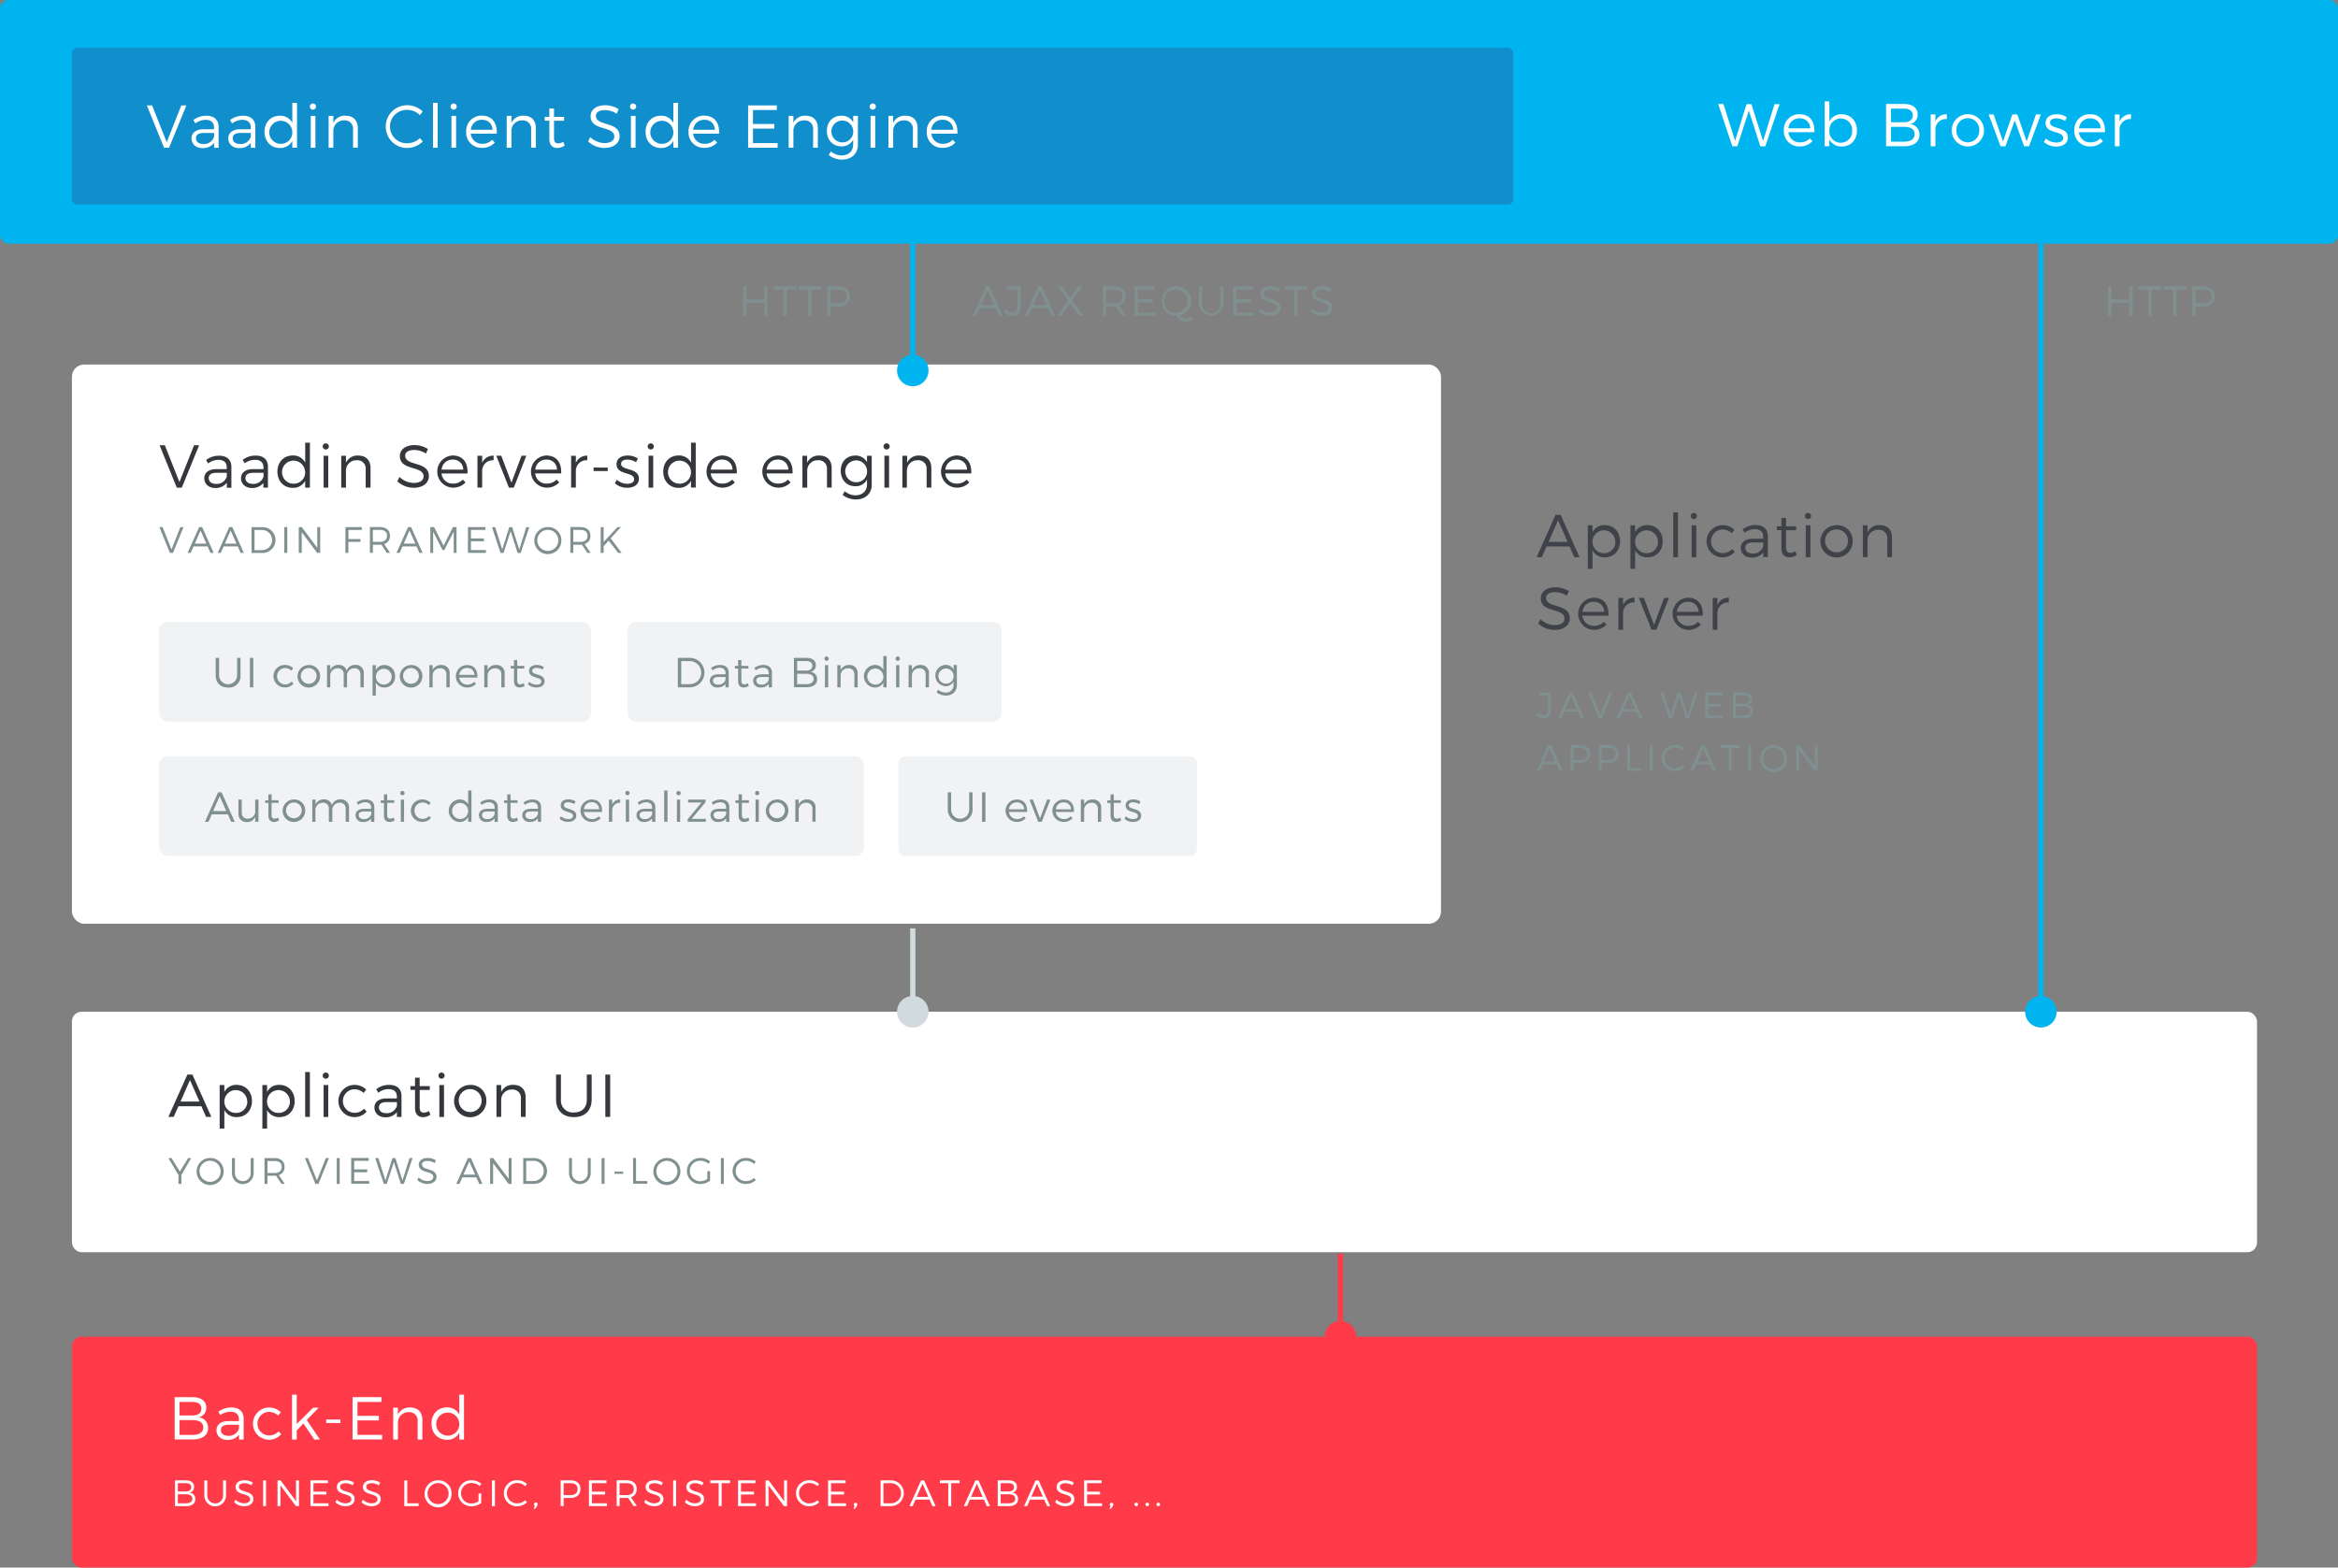 <svg id="Layer_1" data-name="Layer 1" xmlns="http://www.w3.org/2000/svg" viewBox="0 0 888.68 595.97"><rect x="0" y="0" width="888.68" height="595.97" fill="#808080" stroke="none"/><defs><style>.cls-1,.cls-2,.cls-9{fill:none;stroke-miterlimit:10;stroke-width:2px}.cls-1{stroke:#00b4f0}.cls-2{stroke:#ff3a49}.cls-3{fill:#808f8f}.cls-4{fill:#3f4349}.cls-5{fill:#00b4f0}.cls-6{fill:#ff3a49}.cls-7{fill:#fff}.cls-8{fill:#34373b}.cls-9{stroke:#d1dade}.cls-10{fill:#d1dade}.cls-11{fill:#118ecc}.cls-12{fill:#f1f2f3}</style></defs><title>vaadin_architecture</title><path class="cls-1" d="M775.75 92.65v290.84"/><path class="cls-2" d="M509.51 476.61v42.51"/><path class="cls-3" d="M290.49 120.05v-4.93h-6.75v4.93h-1.28v-11.2h1.28v5.06h6.75v-5.06h1.28v11.2h-1.28zm8.56-9.97v10h-1.28v-10h-3.65v-1.23h8.6v1.23h-3.67zm9.41 0v10h-1.28v-10h-3.65v-1.23h8.6v1.23h-3.67zm10.21-1.23c2.77 0 4.37 1.38 4.37 3.76s-1.6 3.91-4.37 3.91h-2.93v3.54h-1.28v-11.2h4.21zm-2.93 6.43h2.88c2 0 3.19-.9 3.19-2.64s-1.17-2.56-3.19-2.56h-2.88v5.2zm493.57 4.77v-4.93h-6.75v4.93h-1.28v-11.2h1.28v5.06h6.75v-5.06h1.28v11.2h-1.28zm8.56-9.97v10h-1.28v-10h-3.65v-1.23h8.6v1.23h-3.67zm9.4 0v10H826v-10h-3.65v-1.23h8.59v1.23h-3.67zm10.21-1.23c2.77 0 4.37 1.38 4.37 3.76s-1.6 3.91-4.37 3.91h-2.93v3.54h-1.28v-11.2h4.21zm-2.93 6.43h2.88c2 0 3.19-.9 3.19-2.64s-1.17-2.56-3.19-2.56h-2.88v5.2zM589.52 270.16c0 1.9-1 3-2.8 3a3.39 3.39 0 0 1-2.72-1.4l.56-.9a2.84 2.84 0 0 0 2.14 1.13 1.6 1.6 0 0 0 1.68-1.86v-5.76h-3.5v-1.08h4.64v6.86zm4.99.46l-1.09 2.48h-1.19l4.4-9.81h1.16l4.38 9.81H601l-1.09-2.48h-5.35zm2.66-6.05l-2.19 5h4.4zm10.51 8.53l-4-9.81h1.21l3.38 8.5 3.39-8.5h1.18l-4 9.81h-1.16zm8.99-2.48l-1.09 2.48h-1.19l4.4-9.81h1.16l4.38 9.81h-1.22l-1.11-2.48h-5.35zm2.66-6.05l-2.19 5h4.4zm21.52 8.53l-2.65-8.26-2.67 8.26h-1.15l-3.28-9.81h1.21l2.69 8.5 2.66-8.49h1.12l2.69 8.5 2.66-8.5h1.16l-3.29 9.8h-1.15zm8.41-8.73v3.22h4.94v1.08h-4.94V272H655v1.06h-6.84v-9.81h6.65v1.08h-5.53zm13.53-1.08c2 0 3.17.91 3.17 2.45a2.13 2.13 0 0 1-1.81 2.21 2.39 2.39 0 0 1 2.24 2.48c0 1.67-1.32 2.66-3.53 2.66h-4.2v-9.81h4.13zm-3 4.23h3c1.32 0 2.09-.57 2.09-1.6s-.77-1.55-2.09-1.55h-3v3.15zm0 4.51h3c1.6 0 2.52-.63 2.52-1.75s-.92-1.69-2.52-1.69h-3V272zm-73.45 18.59l-1.09 2.48h-1.19l4.4-9.81h1.16l4.38 9.81h-1.22l-1.09-2.48h-5.35zm2.66-6.05l-2.19 5h4.4zm11.63-1.28c2.42 0 3.82 1.2 3.82 3.29S603 290 600.63 290h-2.56v3.1h-1.12v-9.81h3.68zm-2.56 5.63h2.52c1.76 0 2.79-.78 2.79-2.31s-1-2.24-2.79-2.24h-2.52v4.55zm13.32-5.63c2.42 0 3.82 1.2 3.82 3.29s-1.4 3.42-3.82 3.42h-2.56v3.1h-1.12v-9.81h3.68zm-2.56 5.63h2.52c1.76 0 2.79-.78 2.79-2.31s-1-2.24-2.79-2.24h-2.52v4.55zm15.06 3.08v1.06h-5.42v-9.81h1.12V292h4.3zm3.22 1.1v-9.81h1.12v9.81h-1.12zm13.26-8.41l-.67.85a4.12 4.12 0 0 0-2.9-1.23 3.87 3.87 0 1 0 0 7.73 4.28 4.28 0 0 0 2.9-1.18l.69.77a5.42 5.42 0 0 1-3.64 1.51 4.95 4.95 0 1 1 0-9.89 5.3 5.3 0 0 1 3.62 1.44zm4.28 5.93l-1.09 2.48h-1.19l4.4-9.81h1.16l4.38 9.81h-1.21l-1.1-2.48h-5.35zm2.66-6.05l-2.19 5h4.4zm10.92-.2v8.73h-1.12v-8.73h-3.19v-1.08h7.52v1.08h-3.21zm6.23 8.73v-9.81h1.12v9.81h-1.12zm14.83-4.9a5.14 5.14 0 1 1-5.13-4.93 5 5 0 0 1 5.13 4.93zm-9.13 0a4 4 0 1 0 4-3.87 4 4 0 0 0-4 3.87zm19.58 4.9l-5.88-7.87v7.87h-1.12v-9.81h1.16l5.88 7.89v-7.89h1.11v9.81h-1.15zM372.39 117.22l-1.25 2.83h-1.36l5-11.2h1.33l5 11.2h-1.39l-1.25-2.83h-6.11zm3-6.92l-2.5 5.68h5zm12.61 6.39c0 2.18-1.2 3.43-3.2 3.43a3.88 3.88 0 0 1-3.11-1.6l.64-1a3.24 3.24 0 0 0 2.45 1.3 1.83 1.83 0 0 0 1.92-2.13v-6.58h-4v-1.23h5.3v7.84zm4.24.53l-1.24 2.83h-1.36l5-11.2H396l5 11.2h-1.39l-1.25-2.83h-6.11zm3-6.92l-2.5 5.68h5zm16.48 9.75h-1.54l-3.41-4.69-3.38 4.69h-1.5l4.11-5.76-3.83-5.44h1.5l3.09 4.32 3.12-4.32h1.5l-3.81 5.38zm12.51-3.56h-3.75v3.54h-1.28v-11.2h4.26c2.8 0 4.42 1.38 4.42 3.76a3.51 3.51 0 0 1-2.51 3.63l2.63 3.81h-1.46zm-.75-1.2c2 0 3.19-.9 3.19-2.64s-1.15-2.56-3.19-2.56h-3v5.2h3zm9.07-5.21v3.68h5.65V115h-5.65v3.84h6.53v1.22h-7.81v-11.2h7.6v1.23h-6.32zm20.95 11.05a4.3 4.3 0 0 1-2.87 1.23 4.51 4.51 0 0 1-3.52-2.24H447a5.65 5.65 0 1 1 5.86-5.67 5.65 5.65 0 0 1-4.34 5.47 3.26 3.26 0 0 0 2.27 1.25 3.57 3.57 0 0 0 2.16-1zm-6.5-2.24a4.43 4.43 0 1 0-4.58-4.43 4.49 4.49 0 0 0 4.58 4.43zm18.08-3.45a4.71 4.71 0 0 1-9.41 0v-6.59h1.28v6.59a3.43 3.43 0 1 0 6.85 0v-6.59h1.28v6.59zm4.92-5.36v3.68h5.65V115H470v3.84h6.53v1.22h-7.81v-11.2h7.6v1.23H470zm16.47-.24l-.54 1.2a5.79 5.79 0 0 0-3.09-.94c-1.44 0-2.39.54-2.39 1.49 0 2.88 6.31 1.38 6.29 5.44 0 1.87-1.65 3.07-4 3.07a6.4 6.4 0 0 1-4.29-1.71l.58-1.15a5.57 5.57 0 0 0 3.73 1.58c1.62 0 2.63-.66 2.63-1.73 0-2.94-6.29-1.38-6.29-5.39 0-1.76 1.55-2.9 3.87-2.9a6.62 6.62 0 0 1 3.5 1.04zm6.78.24v10H492v-10h-3.65v-1.23h8.6v1.23h-3.67zm12.88-.24l-.54 1.2a5.79 5.79 0 0 0-3.09-.94c-1.44 0-2.39.54-2.39 1.49 0 2.88 6.31 1.38 6.29 5.44 0 1.87-1.65 3.07-4 3.07a6.4 6.4 0 0 1-4.29-1.71l.58-1.15a5.57 5.57 0 0 0 3.73 1.58c1.62 0 2.63-.66 2.63-1.73 0-2.94-6.29-1.38-6.29-5.39 0-1.76 1.55-2.9 3.87-2.9a6.62 6.62 0 0 1 3.5 1.04z"/><path class="cls-4" d="M587.85 207.76l-1.79 4.07h-2l7.22-16.1h1.91l7.2 16.1h-2l-1.79-4.07h-8.78zm4.37-9.93l-3.59 8.17h7.22zm23.57 7.97c0 3.59-2.35 6.09-5.77 6.09a5.08 5.08 0 0 1-4.71-2.67v7.06h-1.79v-16.57h1.79v2.62a5 5 0 0 1 4.67-2.69c3.42 0 5.81 2.53 5.81 6.16zm-1.82 0a4.34 4.34 0 1 0-4.32 4.51 4.27 4.27 0 0 0 4.35-4.55zm18.03 0c0 3.59-2.35 6.09-5.77 6.09a5.08 5.08 0 0 1-4.71-2.67v7.06h-1.79v-16.57h1.79v2.62a5 5 0 0 1 4.67-2.69c3.44 0 5.81 2.53 5.81 6.16zm-1.82 0a4.34 4.34 0 1 0-4.32 4.51 4.27 4.27 0 0 0 4.35-4.55zm5.82 6.03v-17.07h1.79v17.06H636zm9-15.59a1.17 1.17 0 1 1-1.17-1.24 1.18 1.18 0 0 1 1.17 1.24zm-2 15.59v-12.12h1.77v12.12H643zm16.24-10.37l-1 1.26a5.11 5.11 0 0 0-3.61-1.4 4.48 4.48 0 0 0 0 8.95 4.73 4.73 0 0 0 3.75-1.56l1 1.1a6.09 6.09 0 0 1-4.85 2.09 6.12 6.12 0 0 1 0-12.23 6.2 6.2 0 0 1 4.71 1.79zm10.99 8.54a5.22 5.22 0 0 1-4.44 2c-2.51 0-4.12-1.61-4.12-3.7s1.68-3.45 4.53-3.47h4V204c0-1.77-1.1-2.83-3.24-2.83a6.71 6.71 0 0 0-3.84 1.38l-.76-1.31a8.13 8.13 0 0 1 4.94-1.63c3 0 4.64 1.59 4.67 4.19v8h-1.75V210zm0-2.32v-1.45h-3.77c-2 0-3.08.62-3.08 2s1.08 2.21 2.78 2.21a3.92 3.92 0 0 0 4.05-2.8zm12.7 3.32a5.07 5.07 0 0 1-2.74.92c-1.77 0-3.08-1.06-3.08-3.45v-6.92h-1.75v-1.45h1.75v-3.2h1.77v3.2h3.84v1.47h-3.84v6.6c0 1.47.58 2 1.61 2a3.67 3.67 0 0 0 1.93-.62zm5.45-14.76a1.17 1.17 0 1 1-1.17-1.24 1.18 1.18 0 0 1 1.17 1.24zm-2 15.59v-12.12h1.77v12.12h-1.77zm17.84-6.07a6.14 6.14 0 1 1-6.14-6.09 5.88 5.88 0 0 1 6.14 6.09zm-10.49 0a4.35 4.35 0 1 0 4.35-4.48 4.25 4.25 0 0 0-4.34 4.5zm25.42-1.41v7.47h-1.79v-7a3.14 3.14 0 0 0-3.43-3.4 3.94 3.94 0 0 0-4.07 3.89v6.51h-1.79v-12.11h1.79v2.67a4.78 4.78 0 0 1 4.69-2.74c2.9 0 4.6 1.79 4.6 4.71zm-122.82 20.41l-.78 1.72a8.32 8.32 0 0 0-4.44-1.36c-2.07 0-3.43.78-3.43 2.14 0 4.14 9.06 2 9 7.82 0 2.69-2.37 4.42-5.82 4.42a9.18 9.18 0 0 1-6.16-2.46l.83-1.66a8 8 0 0 0 5.36 2.28c2.32 0 3.77-.94 3.77-2.48 0-4.23-9-2-9-7.75 0-2.53 2.23-4.16 5.57-4.16a9.52 9.52 0 0 1 5.1 1.49zm15.04 9.31h-9.89a4.25 4.25 0 0 0 4.39 3.86 5.06 5.06 0 0 0 3.75-1.52l1 1.06a6.37 6.37 0 0 1-4.87 2 6.12 6.12 0 0 1 0-12.23c3.88 0 5.81 2.76 5.62 6.83zm-1.61-1.47a3.78 3.78 0 0 0-4-3.79 4.09 4.09 0 0 0-4.23 3.79h8.28zm7.18-2.6a4.53 4.53 0 0 1 4.35-2.76v1.82a4 4 0 0 0-4.35 3.93v6.44h-1.79v-12.12h1.79V230zm10.81 9.43l-4.81-12.12h1.91l3.86 10.26 3.84-10.26h1.82l-4.76 12.12h-1.86zm19.48-5.36h-9.89a4.25 4.25 0 0 0 4.39 3.86 5.06 5.06 0 0 0 3.75-1.52l1 1.06a6.37 6.37 0 0 1-4.87 2 6.12 6.12 0 0 1 0-12.23c3.87 0 5.8 2.76 5.62 6.83zm-1.61-1.47a3.78 3.78 0 0 0-4-3.79 4.09 4.09 0 0 0-4.23 3.79h8.28zm7.18-2.6a4.53 4.53 0 0 1 4.35-2.76v1.82a4 4 0 0 0-4.35 3.94v6.44H651v-12.13h1.79V230z"/><rect class="cls-5" width="888.68" height="92.65" rx="3.26" ry="3.26"/><rect class="cls-6" x="27.34" y="508.18" width="830.56" height="87.79" rx="3.67" ry="3.67"/><rect class="cls-7" x="27.34" y="384.65" width="830.56" height="91.43" rx="3.67" ry="3.67"/><rect class="cls-7" x="27.34" y="138.59" width="520.39" height="212.6" rx="4.63" ry="4.63"/><path class="cls-7" d="M669.1 55.63l-4.35-13.57-4.39 13.57h-1.89l-5.38-16.1h2l4.42 14 4.37-13.94h1.84l4.42 14 4.37-14h1.91L671 55.63h-1.9zm20.57-5.36h-9.89a4.25 4.25 0 0 0 4.39 3.86 5.06 5.06 0 0 0 3.75-1.52l1 1.06a6.37 6.37 0 0 1-4.87 2 5.79 5.79 0 0 1-6-6.12 5.8 5.8 0 0 1 6-6.12c3.87.01 5.8 2.72 5.62 6.84zm-1.61-1.47A3.78 3.78 0 0 0 684 45a4.09 4.09 0 0 0-4.23 3.79h8.28zm17.78.8c0 3.59-2.35 6.09-5.77 6.09a5.08 5.08 0 0 1-4.72-2.69v2.6h-1.79V38.56h1.79v7.57a5 5 0 0 1 4.65-2.69c3.44 0 5.84 2.56 5.84 6.16zm-1.82 0a4.34 4.34 0 1 0-8.67 0 4.34 4.34 0 1 0 8.65-.05zm19.69-10.07c3.24 0 5.2 1.49 5.2 4a3.5 3.5 0 0 1-3 3.63 3.93 3.93 0 0 1 3.68 4.07c0 2.74-2.16 4.37-5.79 4.37h-6.9V39.53h6.78zm-4.94 6.94h4.85c2.16 0 3.43-.94 3.43-2.62s-1.26-2.55-3.43-2.55h-4.85v5.17zm0 7.4h4.85c2.62 0 4.14-1 4.14-2.87s-1.52-2.78-4.14-2.78h-4.85v5.66zm16.85-7.67a4.53 4.53 0 0 1 4.38-2.76v1.82a4 4 0 0 0-4.35 3.93v6.44h-1.79V43.51h1.79v2.69zm18.51 3.35a6.14 6.14 0 0 1-12.28 0 6.14 6.14 0 0 1 12.28 0zm-10.49 0a4.35 4.35 0 1 0 8.69 0 4.35 4.35 0 1 0-8.68.03zm25.74 6.08l-3.56-9.84-3.54 9.84h-1.86l-4.53-12.12h1.89l3.59 10.26 3.52-10.26h1.89l3.56 10.26 3.54-10.26h1.86l-4.48 12.12h-1.86zm16.24-11.09l-.69 1.46a6.4 6.4 0 0 0-3.29-1c-1.36 0-2.39.48-2.39 1.61 0 2.69 6.76 1.31 6.76 5.66 0 2.39-2.12 3.45-4.44 3.45a6.83 6.83 0 0 1-4.64-1.7l.69-1.36a6.14 6.14 0 0 0 4 1.54c1.43 0 2.58-.53 2.6-1.72.07-2.92-6.71-1.43-6.69-5.73 0-2.32 2-3.29 4.21-3.29a7 7 0 0 1 3.88 1.08zm14.47 5.73h-9.89a4.25 4.25 0 0 0 4.39 3.86 5.06 5.06 0 0 0 3.75-1.52l1 1.06a6.37 6.37 0 0 1-4.87 2 5.79 5.79 0 0 1-6-6.12 5.8 5.8 0 0 1 6-6.12c3.87.01 5.8 2.72 5.62 6.84zm-1.61-1.47a3.78 3.78 0 0 0-4-3.79 4.09 4.09 0 0 0-4.23 3.79h8.28zm7.18-2.6a4.53 4.53 0 0 1 4.34-2.76v1.82a4 4 0 0 0-4.35 3.93v6.44h-1.79V43.51h1.79v2.69z"/><path class="cls-8" d="M67.83 420.56L66 424.63h-2l7.22-16.1h1.91l7.2 16.1h-2l-1.79-4.07h-8.71zm4.37-9.93l-3.59 8.16h7.22zm23.57 7.98c0 3.59-2.35 6.09-5.77 6.09a5.08 5.08 0 0 1-4.72-2.7v7.06h-1.79v-16.54h1.79v2.62a5 5 0 0 1 4.67-2.69c3.43 0 5.82 2.55 5.82 6.16zm-1.82 0a4.34 4.34 0 1 0-4.32 4.51 4.27 4.27 0 0 0 4.37-4.56zm18.05 0c0 3.59-2.35 6.09-5.77 6.09a5.08 5.08 0 0 1-4.71-2.67v7.06h-1.79v-16.57h1.79v2.62a5 5 0 0 1 4.67-2.69c3.42 0 5.81 2.55 5.81 6.16zm-1.82 0a4.34 4.34 0 1 0-4.32 4.51 4.27 4.27 0 0 0 4.33-4.56zm5.82 6.02v-17.06h1.79v17.06H116zm9-15.63a1.17 1.17 0 1 1-1.17-1.24A1.18 1.18 0 0 1 125 409zm-2 15.59v-12.07h1.77v12.12H123zm16.21-10.33l-1 1.26a5.11 5.11 0 0 0-3.61-1.4 4.48 4.48 0 0 0 0 8.95 4.73 4.73 0 0 0 3.75-1.56l1 1.1a6.08 6.08 0 0 1-4.85 2.09 6.12 6.12 0 0 1 0-12.23 6.2 6.2 0 0 1 4.71 1.79zm11.67 8.51a5.22 5.22 0 0 1-4.44 2c-2.51 0-4.12-1.61-4.12-3.7s1.68-3.45 4.53-3.47h4v-.71c0-1.77-1.1-2.83-3.24-2.83a6.71 6.71 0 0 0-3.84 1.38l-.77-1.36a8.13 8.13 0 0 1 4.94-1.63c3 0 4.65 1.59 4.67 4.19v8h-1.75v-1.86zm0-2.32V419h-3.77c-2 0-3.08.62-3.08 2s1.08 2.21 2.78 2.21a3.92 3.92 0 0 0 4.04-2.76zm12.69 3.36a5.07 5.07 0 0 1-2.74.92c-1.77 0-3.08-1.06-3.08-3.45v-6.92H156v-1.45h1.75v-3.2h1.77v3.2h3.84v1.47h-3.84V421c0 1.47.57 2 1.61 2a3.67 3.67 0 0 0 1.93-.62zM169 409a1.17 1.17 0 1 1-1.17-1.24A1.18 1.18 0 0 1 169 409zm-2 15.59v-12.07h1.77v12.12H167zm17.87-6.03a6.14 6.14 0 1 1-6.14-6.09 5.88 5.88 0 0 1 6.14 6.09zm-10.49 0a4.35 4.35 0 1 0 4.35-4.48 4.25 4.25 0 0 0-4.35 4.51zm25.42-1.4v7.47H198v-7a3.14 3.14 0 0 0-3.43-3.4 3.94 3.94 0 0 0-4.07 3.89v6.51h-1.79v-12.11h1.79v2.67a4.78 4.78 0 0 1 4.69-2.74c2.9 0 4.61 1.79 4.61 4.71zm25.09.84c0 4.18-2.53 6.71-6.74 6.71s-6.78-2.53-6.78-6.71v-9.47h1.84V418a4.55 4.55 0 0 0 4.94 4.94c3.06 0 4.9-1.82 4.9-4.94v-9.47h1.84V418zm5.2 6.63v-16.1h1.84v16.1h-1.84z"/><path class="cls-7" d="M73.21 531.19c3.24 0 5.2 1.5 5.2 4a3.5 3.5 0 0 1-3 3.63 3.93 3.93 0 0 1 3.68 4.07c0 2.74-2.16 4.37-5.79 4.37h-6.9v-16.1h6.78zm-4.94 6.95h4.85c2.16 0 3.43-.94 3.43-2.62S75.28 533 73.12 533h-4.86v5.17zm0 7.4h4.85c2.62 0 4.14-1 4.14-2.87s-1.52-2.78-4.14-2.78h-4.86v5.66zm22.58-.11a5.22 5.22 0 0 1-4.44 2c-2.51 0-4.12-1.61-4.12-3.7s1.68-3.45 4.53-3.47h4v-.71c0-1.77-1.1-2.83-3.24-2.83a6.71 6.71 0 0 0-3.86 1.28l-.72-1.27a8.13 8.13 0 0 1 4.94-1.63c3 0 4.65 1.59 4.67 4.19v8h-1.76v-1.86zm0-2.32v-1.45h-3.8c-2 0-3.08.62-3.08 2s1.08 2.21 2.78 2.21a3.92 3.92 0 0 0 4.07-2.77zm15.89-6.19l-1 1.26a5.11 5.11 0 0 0-3.61-1.4 4.48 4.48 0 0 0 0 8.95 4.73 4.73 0 0 0 3.75-1.56l1 1.1a6.08 6.08 0 0 1-4.85 2.09 6.12 6.12 0 0 1 0-12.23 6.2 6.2 0 0 1 4.71 1.79zm6.05 6.9v3.47H111v-17.06h1.79v11.15l6.23-6.21h2.12l-4.53 4.69 5 7.43h-2.14l-4.14-6.12zM124 541v-1.33h5.4V541H124zm11.88-8v5.29H144V540h-8.12v5.52h9.38v1.75H134v-16.1h11V533h-9.08zm24.66 6.82v7.47h-1.79v-7a3.14 3.14 0 0 0-3.43-3.4 3.94 3.94 0 0 0-4.07 3.89v6.51h-1.79v-12.12h1.79v2.67a4.78 4.78 0 0 1 4.69-2.74c2.89 0 4.6 1.79 4.6 4.72zm15.82 7.47h-1.79v-2.6a5.05 5.05 0 0 1-4.71 2.69c-3.45 0-5.84-2.55-5.84-6.16s2.39-6.14 5.82-6.14a5.07 5.07 0 0 1 4.74 2.71v-7.57h1.79v17.06zm-1.79-6a4.38 4.38 0 1 0-4.37 4.51 4.3 4.3 0 0 0 4.37-4.54zM70.6 562.8c2 0 3.17.91 3.17 2.45a2.13 2.13 0 0 1-1.77 2.22 2.4 2.4 0 0 1 2.24 2.48c0 1.67-1.32 2.66-3.53 2.66h-4.2v-9.8h4.09zm-3 4.23h3c1.32 0 2.09-.57 2.09-1.6s-.77-1.55-2.09-1.55h-3V567zm0 4.51h3c1.6 0 2.52-.63 2.52-1.75s-.92-1.69-2.52-1.69h-3v3.45zm18.31-2.97a4.12 4.12 0 0 1-8.24 0v-5.77h1.12v5.77a3 3 0 1 0 6 0v-5.77h1.12v5.77zm10.16-4.9l-.48 1.05a5.06 5.06 0 0 0-2.7-.83c-1.26 0-2.09.48-2.09 1.3 0 2.52 5.52 1.21 5.5 4.76 0 1.64-1.44 2.69-3.54 2.69a5.59 5.59 0 0 1-3.75-1.5l.5-1a4.88 4.88 0 0 0 3.26 1.39c1.41 0 2.3-.57 2.3-1.51 0-2.58-5.51-1.21-5.51-4.72 0-1.54 1.36-2.54 3.39-2.54a5.8 5.8 0 0 1 3.12.91zm3.93 8.94v-9.8h1.12v9.8H100zm12.49 0l-5.88-7.87v7.87h-1.12v-9.8h1.16l5.88 7.89v-7.9h1.11v9.8h-1.15zm6.65-8.73v3.22h4.94v1.08h-4.94v3.36h5.71v1.06H118v-9.8h6.65v1.08h-5.53zm15.42-.21l-.48 1.05a5.06 5.06 0 0 0-2.7-.83c-1.26 0-2.09.48-2.09 1.3 0 2.52 5.52 1.21 5.5 4.76 0 1.64-1.44 2.69-3.54 2.69a5.59 5.59 0 0 1-3.75-1.5l.5-1a4.88 4.88 0 0 0 3.26 1.39c1.41 0 2.3-.57 2.3-1.51 0-2.58-5.51-1.21-5.51-4.72 0-1.54 1.36-2.54 3.39-2.54a5.8 5.8 0 0 1 3.12.91zm9.95 0l-.51 1.05a5.06 5.06 0 0 0-2.7-.83c-1.26 0-2.09.48-2.09 1.3 0 2.52 5.52 1.21 5.5 4.76 0 1.64-1.44 2.69-3.54 2.69a5.59 5.59 0 0 1-3.75-1.5l.5-1a4.88 4.88 0 0 0 3.26 1.39c1.41 0 2.3-.57 2.3-1.51 0-2.58-5.51-1.21-5.51-4.72 0-1.54 1.36-2.54 3.39-2.54a5.8 5.8 0 0 1 3.15.91zm14.59 7.87v1.06h-5.42v-9.8h1.12v8.74h4.3zm12.56-3.83a5.14 5.14 0 1 1-5.13-4.93 5 5 0 0 1 5.13 4.93zm-9.13 0a4 4 0 1 0 4-3.87 4 4 0 0 0-4.01 3.87zm20.4.11v3.56a6.06 6.06 0 0 1-3.64 1.29 4.95 4.95 0 1 1 .06-9.89 5.55 5.55 0 0 1 3.61 1.34l-.64.84a4.5 4.5 0 0 0-3-1.13 3.89 3.89 0 1 0 0 7.77 4.69 4.69 0 0 0 2.58-.83v-3h1zm4.07 4.79v-9.8h1.12v9.8H187zm13.3-8.41l-.67.85a4.12 4.12 0 0 0-2.9-1.23 3.87 3.87 0 1 0 0 7.73 4.28 4.28 0 0 0 2.9-1.18l.69.77a5.41 5.41 0 0 1-3.64 1.51 4.95 4.95 0 1 1 0-9.89 5.3 5.3 0 0 1 3.62 1.44zm4.01 7.8a1.08 1.08 0 0 1-.21.6l-.66 1h-.62l.46-1a.67.67 0 0 1-.28-.6.67.67 0 1 1 1.31 0zm12.49-9.2c2.42 0 3.82 1.2 3.82 3.29s-1.4 3.42-3.82 3.42h-2.56v3.1h-1.12v-9.8h3.68zm-2.56 5.63h2.52c1.76 0 2.79-.78 2.79-2.31s-1-2.24-2.79-2.24h-2.52v4.55zm10.76-4.55v3.22h5v1.08h-5v3.36h5.71v1.06h-6.84v-9.8h6.65v1.08H225zm13.78 5.6h-3.27v3.1h-1.11v-9.8h3.73c2.45 0 3.87 1.2 3.87 3.29a3.07 3.07 0 0 1-2.2 3.18l2.3 3.33h-1.27zm-.66-1.05c1.78 0 2.79-.78 2.79-2.31s-1-2.24-2.79-2.24h-2.61v4.55h2.61zm13.82-4.76l-.48 1.05a5.06 5.06 0 0 0-2.7-.83c-1.26 0-2.09.48-2.09 1.3 0 2.52 5.52 1.21 5.5 4.76 0 1.64-1.44 2.69-3.54 2.69a5.59 5.59 0 0 1-3.75-1.5l.5-1a4.88 4.88 0 0 0 3.26 1.39c1.41 0 2.3-.57 2.3-1.51 0-2.58-5.51-1.21-5.51-4.72 0-1.54 1.36-2.54 3.39-2.54a5.8 5.8 0 0 1 3.12.91zm3.93 8.94v-9.8H257v9.8h-1.12zm11.52-8.94l-.48 1.05a5.06 5.06 0 0 0-2.7-.83c-1.26 0-2.09.48-2.09 1.3 0 2.52 5.52 1.21 5.5 4.76 0 1.64-1.44 2.69-3.54 2.69a5.59 5.59 0 0 1-3.75-1.5l.5-1a4.88 4.88 0 0 0 3.26 1.39c1.41 0 2.3-.57 2.3-1.51 0-2.58-5.5-1.21-5.5-4.72 0-1.54 1.36-2.54 3.39-2.54a5.8 5.8 0 0 1 3.11.91zm6.91.21v8.73h-1.12v-8.73H270v-1.08h7.52v1.08h-3.22zm7.35 0v3.22h4.94v1.08h-4.94v3.36h5.71v1.06h-6.84v-9.8h6.65v1.08h-5.53zm16.35 8.73l-5.88-7.87v7.87H291v-9.8h1.16l5.88 7.89v-7.9h1.11v9.8H298zm13.35-8.41l-.67.85a4.12 4.12 0 0 0-2.9-1.23 3.87 3.87 0 1 0 0 7.73 4.28 4.28 0 0 0 2.9-1.18l.69.77a5.41 5.41 0 0 1-3.64 1.51 4.95 4.95 0 1 1 0-9.89 5.3 5.3 0 0 1 3.62 1.44zm4.54-.32v3.22h4.94v1.08h-4.94v3.36h5.71v1.06h-6.84v-9.8h6.65v1.08h-5.53zm9.98 8.12a1.08 1.08 0 0 1-.21.6l-.66 1h-.62l.46-1a.67.67 0 0 1-.31-.6.67.67 0 1 1 1.34 0zm12.77-9.2a4.9 4.9 0 1 1 0 9.8h-3.92v-9.8h4zm-2.84 8.74h2.86a3.83 3.83 0 1 0 0-7.66h-2.86v7.66zm12.2-1.41l-1.09 2.48h-1.21l4.4-9.8h1.16l4.38 9.8h-1.22l-1.09-2.48H348zm2.66-6.05l-2.19 5h4.4zm10.9-.2v8.73h-1.12v-8.73h-3.19v-1.08h7.52v1.08h-3.21zm7.08 6.25l-1.09 2.48h-1.19l4.4-9.8h1.16l4.38 9.8h-1.22l-1.08-2.48h-5.35zm2.66-6.05l-2.19 5h4.4zm12.07-1.28c2 0 3.17.91 3.17 2.45a2.13 2.13 0 0 1-1.81 2.21 2.4 2.4 0 0 1 2.24 2.48c0 1.67-1.32 2.66-3.53 2.66h-4.2v-9.8h4.13zm-3 4.23h3c1.32 0 2.09-.57 2.09-1.6s-.77-1.55-2.09-1.55h-3V567zm0 4.51h3c1.6 0 2.52-.63 2.52-1.75s-.92-1.69-2.52-1.69h-3v3.45zm11.15-1.41l-1.09 2.48h-1.19l4.4-9.8h1.16l4.38 9.8H398l-1.09-2.48h-5.35zm2.66-6.05L392 569h4.4zm13.96-.41l-.48 1.05a5.06 5.06 0 0 0-2.7-.83c-1.26 0-2.09.48-2.09 1.3 0 2.52 5.52 1.21 5.5 4.76 0 1.64-1.44 2.69-3.54 2.69a5.59 5.59 0 0 1-3.75-1.5l.5-1a4.88 4.88 0 0 0 3.26 1.39c1.41 0 2.3-.57 2.3-1.51 0-2.58-5.5-1.21-5.5-4.72 0-1.54 1.36-2.54 3.39-2.54a5.8 5.8 0 0 1 3.11.91zm5.05.21v3.22h4.94v1.08h-4.94v3.36h5.71v1.06h-6.84v-9.8h6.65v1.08h-5.53zm9.98 8.12a1.08 1.08 0 0 1-.21.6l-.66 1h-.62l.46-1a.67.67 0 0 1-.31-.6.66.66 0 0 1 .66-.7.67.67 0 0 1 .68.7zm9.4 0a.68.68 0 1 1-.67-.73.69.69 0 0 1 .67.73zm4.18 0a.68.68 0 1 1-.67-.73.69.69 0 0 1 .67.73zm4.19 0a.68.68 0 1 1-.67-.73.69.69 0 0 1 .67.73z"/><circle class="cls-5" cx="346.95" cy="140.86" r="5.99"/><path class="cls-9" d="M346.95 352.94v31.71"/><circle class="cls-10" cx="346.95" cy="384.65" r="5.99"/><circle class="cls-6" cx="509.51" cy="508.18" r="5.99"/><circle class="cls-5" cx="775.75" cy="384.65" r="5.99"/><path class="cls-3" d="M68.94 450.09h-1.1v-3.32L64 440.28h1.2l3.18 5.11 3.14-5.11h1.15l-3.73 6.44v3.36zM85 445.18a5.14 5.14 0 1 1-5.13-4.93 5 5 0 0 1 5.13 4.93zm-9.13 0a4 4 0 1 0 4-3.87 4 4 0 0 0-4.04 3.87zm20.54.87a4.12 4.12 0 0 1-8.24 0v-5.77h1.13v5.77a3 3 0 1 0 6 0v-5.77h1.12v5.77zm8.53.95h-3.27v3.1h-1.12v-9.81h3.73c2.45 0 3.87 1.21 3.87 3.29a3.07 3.07 0 0 1-2.2 3.18l2.3 3.33H107zm-.66-1.05c1.78 0 2.79-.78 2.79-2.31s-1-2.24-2.79-2.24h-2.61v4.55h2.61zm15.61 4.14l-4-9.81h1.2l3.38 8.5 3.39-8.5h1.18l-4 9.81h-1.16zm8.11 0v-9.81h1.12v9.81H128zm6.63-8.73v3.22h4.94v1.08h-4.94V449h5.71v1.06h-6.84v-9.81h6.65v1.08h-5.53zm17.74 8.73l-2.65-8.26-2.72 8.26h-1.1l-3.28-9.81h1.2l2.69 8.5 2.66-8.49h1.12l2.69 8.5 2.66-8.5h1.16l-3.29 9.81h-1.15zm13.32-8.94l-.48 1.05a5.07 5.07 0 0 0-2.7-.83c-1.26 0-2.09.48-2.09 1.3 0 2.52 5.52 1.2 5.5 4.76 0 1.64-1.44 2.69-3.54 2.69a5.59 5.59 0 0 1-3.75-1.5l.5-1a4.87 4.87 0 0 0 3.26 1.39c1.41 0 2.3-.57 2.3-1.51 0-2.58-5.51-1.2-5.51-4.72 0-1.54 1.36-2.54 3.39-2.54a5.8 5.8 0 0 1 3.12.91zm10.02 6.46l-1.09 2.48h-1.19l4.4-9.81H179l4.38 9.81h-1.22l-1.09-2.48h-5.35zm2.66-6.05l-2.19 5h4.4zm14.94 8.53l-5.88-7.87v7.87h-1.13v-9.81h1.16l5.88 7.89v-7.89h1.11v9.81h-1.15zm9.49-9.81a4.91 4.91 0 1 1 0 9.81h-3.92v-9.81h4zM200 449h2.86a3.83 3.83 0 1 0 0-7.66H200V449zm24.53-2.95a4.12 4.12 0 0 1-8.24 0v-5.77h1.12v5.77a3 3 0 1 0 6 0v-5.77h1.12v5.77zm4.14 4.04v-9.81h1.12v9.81h-1.12zm4.9-3.84v-.81h3.29v.81h-3.29zm12.49 2.75v1.06h-5.42v-9.81h1.12V449h4.3zm12.56-3.82a5.14 5.14 0 1 1-5.13-4.93 5 5 0 0 1 5.13 4.93zm-9.13 0a4 4 0 1 0 4-3.87 4 4 0 0 0-4.01 3.87zm20.4.11v3.56a6.06 6.06 0 0 1-3.64 1.29 4.95 4.95 0 1 1 .06-9.89 5.55 5.55 0 0 1 3.61 1.34l-.64.84a4.51 4.51 0 0 0-3-1.13 3.89 3.89 0 1 0 0 7.77 4.69 4.69 0 0 0 2.58-.83v-3h1zm4.11 4.8v-9.81h1.12v9.81H274zm13.26-8.41l-.67.85a4.12 4.12 0 0 0-2.9-1.23 3.87 3.87 0 1 0 0 7.73 4.27 4.27 0 0 0 2.9-1.18l.69.77a5.42 5.42 0 0 1-3.64 1.51 4.95 4.95 0 1 1 0-9.89 5.3 5.3 0 0 1 3.62 1.44z"/><rect class="cls-11" x="27.34" y="18.16" width="547.85" height="59.61" rx="2.02" ry="2.02"/><path class="cls-7" d="M62.35 56.17l-6.53-16.1h2l5.54 14 5.56-14h1.93l-6.58 16.1h-1.92zm19.02-1.86a5.22 5.22 0 0 1-4.44 2c-2.51 0-4.12-1.61-4.12-3.7s1.68-3.45 4.53-3.47h4v-.76c0-1.77-1.1-2.83-3.24-2.83a6.71 6.71 0 0 0-3.84 1.38l-.76-1.31A8.13 8.13 0 0 1 78.42 44c3 0 4.65 1.59 4.67 4.19v8h-1.72v-1.88zm0-2.32v-1.45h-3.8c-2 0-3.08.62-3.08 2s1.08 2.21 2.78 2.21A3.92 3.92 0 0 0 81.34 52zm13.96 2.32a5.22 5.22 0 0 1-4.44 2c-2.51 0-4.12-1.61-4.12-3.7s1.68-3.45 4.53-3.47h4v-.76c0-1.77-1.1-2.83-3.24-2.83a6.71 6.71 0 0 0-3.84 1.38l-.76-1.31A8.13 8.13 0 0 1 92.38 44c3 0 4.65 1.59 4.67 4.19v8h-1.72v-1.88zm0-2.32v-1.45h-3.8c-2 0-3.08.62-3.08 2s1.08 2.21 2.78 2.21A3.92 3.92 0 0 0 95.3 52zm17.57 4.18h-1.8v-2.6a5.06 5.06 0 0 1-4.71 2.69c-3.45 0-5.84-2.55-5.84-6.16s2.39-6.1 5.82-6.1a5.07 5.07 0 0 1 4.74 2.71v-7.6h1.79v17.06zm-1.79-6a4.38 4.38 0 1 0-4.37 4.51 4.3 4.3 0 0 0 4.36-4.53zm9.01-9.59a1.17 1.17 0 1 1-1.17-1.24 1.18 1.18 0 0 1 1.17 1.24zm-2 15.59V44.05h1.77v12.12h-1.77zM136 48.7v7.47h-1.8v-7a3.14 3.14 0 0 0-3.43-3.4 3.94 3.94 0 0 0-4.07 3.89v6.51h-1.79V44.05h1.79v2.67a4.78 4.78 0 0 1 4.69-2.72c2.9 0 4.61 1.78 4.61 4.7zm24.69-6.33l-1.1 1.4a6.76 6.76 0 0 0-4.76-2 6.35 6.35 0 1 0 0 12.69 7 7 0 0 0 4.76-1.93l1.13 1.26a8.89 8.89 0 0 1-6 2.48A8.12 8.12 0 1 1 154.8 40a8.7 8.7 0 0 1 5.89 2.37zm3.89 13.8V39.11h1.79v17.06h-1.79zm9.02-15.59a1.17 1.17 0 1 1-1.17-1.24 1.18 1.18 0 0 1 1.17 1.24zm-2 15.59V44.05h1.77v12.12h-1.77zm17.22-5.36h-9.89a4.25 4.25 0 0 0 4.39 3.86 5.06 5.06 0 0 0 3.75-1.52l1 1.06a6.37 6.37 0 0 1-4.87 2 5.79 5.79 0 0 1-6-6.12 5.8 5.8 0 0 1 6-6.12c3.87.03 5.8 2.73 5.62 6.84zm-1.61-1.47a3.78 3.78 0 0 0-4-3.79 4.09 4.09 0 0 0-4.23 3.79h8.28zm16.47-.64v7.47h-1.79v-7a3.14 3.14 0 0 0-3.43-3.4 3.94 3.94 0 0 0-4.07 3.89v6.51h-1.79V44.05h1.79v2.67a4.78 4.78 0 0 1 4.69-2.72c2.92 0 4.6 1.78 4.6 4.7zm10.95 6.64a5.07 5.07 0 0 1-2.74.92c-1.77 0-3.08-1.06-3.08-3.45v-6.92h-1.75v-1.45h1.75v-3.2h1.77v3.2h3.84v1.47h-3.84v6.6c0 1.47.57 2 1.61 2a3.67 3.67 0 0 0 1.93-.62zm20.53-13.84l-.78 1.72a8.31 8.31 0 0 0-4.44-1.36c-2.07 0-3.43.78-3.43 2.14 0 4.14 9.06 2 9 7.82 0 2.69-2.37 4.42-5.82 4.42a9.19 9.19 0 0 1-6.16-2.46l.83-1.66a8 8 0 0 0 5.36 2.28c2.32 0 3.77-.94 3.77-2.48 0-4.23-9-2-9-7.75 0-2.53 2.23-4.16 5.56-4.16a9.52 9.52 0 0 1 5.11 1.49zm6.65-.92a1.17 1.17 0 1 1-1.17-1.24 1.18 1.18 0 0 1 1.17 1.24zm-2 15.59V44.05h1.77v12.12h-1.77zm17.92 0h-1.79v-2.6a5.06 5.06 0 0 1-4.71 2.69c-3.45 0-5.84-2.55-5.84-6.16s2.38-6.1 5.81-6.1a5.07 5.07 0 0 1 4.74 2.71v-7.6h1.79v17.06zm-1.79-6a4.38 4.38 0 1 0-4.37 4.51 4.3 4.3 0 0 0 4.36-4.53zm17.4.64h-9.89a4.25 4.25 0 0 0 4.39 3.86 5.06 5.06 0 0 0 3.75-1.52l1 1.06a6.37 6.37 0 0 1-4.87 2 5.79 5.79 0 0 1-6-6.12 5.8 5.8 0 0 1 6-6.12c3.88.03 5.81 2.73 5.62 6.84zm-1.61-1.47a3.78 3.78 0 0 0-4-3.79 4.09 4.09 0 0 0-4.23 3.79h8.28zm14.47-7.49v5.29h8.12v1.76h-8.12v5.52h9.38v1.75h-11.22v-16.1h10.92v1.77h-9.08zm24.66 6.85v7.47h-1.79v-7a3.14 3.14 0 0 0-3.43-3.4 3.94 3.94 0 0 0-4.07 3.89v6.51h-1.79V44.05h1.79v2.67a4.78 4.78 0 0 1 4.69-2.72c2.89 0 4.6 1.78 4.6 4.7zm15.24 6.21c0 3.54-2.41 5.77-6.09 5.77a8.15 8.15 0 0 1-5-1.75l.83-1.38a6.21 6.21 0 0 0 4.07 1.54c2.64 0 4.37-1.61 4.37-4.14v-1.84a4.77 4.77 0 0 1-4.46 2.53c-3.27 0-5.52-2.41-5.52-5.86s2.26-5.78 5.5-5.78a4.84 4.84 0 0 1 4.51 2.53v-2.48h1.79v10.86zm-1.79-5.06a4.15 4.15 0 1 0-4.14 4.28 4.05 4.05 0 0 0 4.14-4.28zm8.6-9.27a1.17 1.17 0 1 1-1.17-1.24 1.18 1.18 0 0 1 1.17 1.24zm-2 15.59V44.05h1.77v12.12h-1.77zm17.87-7.47v7.47H347v-7a3.14 3.14 0 0 0-3.43-3.4 3.94 3.94 0 0 0-4.07 3.89v6.51h-1.8V44.05h1.79v2.67a4.78 4.78 0 0 1 4.69-2.72c2.9 0 4.6 1.78 4.6 4.7zm15.14 2.11H354a4.25 4.25 0 0 0 4.39 3.86 5.06 5.06 0 0 0 3.75-1.52l1 1.06a6.37 6.37 0 0 1-4.87 2 5.79 5.79 0 0 1-6-6.12 5.8 5.8 0 0 1 6-6.12c3.9.03 5.83 2.73 5.65 6.84zm-1.61-1.47a3.78 3.78 0 0 0-4-3.79 4.09 4.09 0 0 0-4.31 3.79h8.28z"/><path class="cls-1" d="M346.95 92.65v45.94"/><path class="cls-3" d="M64.59 210.21l-4-9.81h1.21l3.38 8.5 3.39-8.5h1.18l-4 9.81h-1.16zm8.98-2.48l-1.09 2.48h-1.19l4.4-9.81h1.16l4.38 9.81H80l-1.09-2.48h-5.34zm2.66-6.05l-2.19 5h4.4zm8.77 6.05l-1.09 2.48h-1.17l4.4-9.81h1.16l4.38 9.81h-1.21l-1.09-2.48H85zm2.66-6.05l-2.19 5h4.4zm11.93-1.27a4.91 4.91 0 1 1 0 9.81h-3.97v-9.81h4zm-2.84 8.74h2.85a3.83 3.83 0 1 0 0-7.66h-2.86v7.66zm11.32 1.06v-9.81h1.12v9.81h-1.12zm12.49 0l-5.88-7.87v7.87h-1.12v-9.81h1.16l5.88 7.89v-7.89h1.11v9.81h-1.15zm11.88-8.73v3.45H137V206h-4.58v4.2h-1.12v-9.81h6.23v1.08h-5.11zm12.56 5.61h-3.27v3.1h-1.13v-9.81h3.73c2.45 0 3.87 1.2 3.87 3.29a3.07 3.07 0 0 1-2.2 3.18l2.3 3.33H147zm-.67-1.09c1.78 0 2.79-.78 2.79-2.31s-1-2.24-2.79-2.24h-2.61V206h2.61zm8.67 1.73l-1.09 2.48h-1.21l4.4-9.81h1.16l4.38 9.81h-1.22l-1.09-2.48H153zm2.66-6.05l-2.19 5h4.4zm16.8 8.53v-8.08l-3.57 7h-.69l-3.56-7v8.08h-1.07v-9.81H165l3.59 7.06 3.57-7.06h1.37v9.81h-1zm6.54-8.73v3.22h4.94v1.08H179v3.36h5.71v1.06h-6.84v-9.81h6.65v1.08H179zm17.73 8.73l-2.65-8.26-2.67 8.26h-1.15l-3.26-9.8h1.21l2.69 8.5 2.66-8.49h1.12l2.69 8.5 2.66-8.5h1.16l-3.29 9.81h-1.15zm16.64-4.9a5.14 5.14 0 1 1-5.13-4.93 5 5 0 0 1 5.13 4.93zm-9.13 0a4 4 0 1 0 4-3.87 4 4 0 0 0-4.01 3.87zm16.95 1.78h-3.27v3.1h-1.12v-9.81h3.73c2.45 0 3.87 1.2 3.87 3.29a3.07 3.07 0 0 1-2.2 3.18l2.3 3.33h-1.27zm-.66-1.09c1.78 0 2.79-.78 2.79-2.31s-1-2.24-2.79-2.24h-2.61V206h2.61zm10.82-.44l-1.91 2.09v2.56h-1.12v-9.81h1.12v5.65l5.27-5.65H236l-3.88 4.26 4.17 5.55H235z"/><path class="cls-8" d="M67.19 185.38l-6.53-16.1h2l5.54 14 5.56-14h1.93l-6.58 16.1h-1.92zm19.02-1.86a5.22 5.22 0 0 1-4.44 2c-2.51 0-4.12-1.61-4.12-3.7s1.68-3.45 4.53-3.47h4v-.71c0-1.77-1.1-2.83-3.24-2.83a6.71 6.71 0 0 0-3.84 1.38l-.76-1.31a8.13 8.13 0 0 1 4.94-1.63c3 0 4.65 1.59 4.67 4.19v8h-1.74v-1.86zm0-2.32v-1.45h-3.79c-2 0-3.08.62-3.08 2s1.08 2.21 2.78 2.21a3.92 3.92 0 0 0 4.07-2.76zm13.96 2.32a5.22 5.22 0 0 1-4.44 2c-2.51 0-4.12-1.61-4.12-3.7s1.68-3.45 4.53-3.47h4v-.71c0-1.77-1.1-2.83-3.24-2.83a6.71 6.71 0 0 0-3.9 1.33l-.76-1.31a8.13 8.13 0 0 1 4.94-1.63c3 0 4.65 1.59 4.67 4.19v8h-1.75v-1.86zm0-2.32v-1.45h-3.79c-2 0-3.08.62-3.08 2s1.08 2.21 2.78 2.21a3.92 3.92 0 0 0 4.07-2.76zm17.57 4.18H116v-2.6a5.06 5.06 0 0 1-4.71 2.69c-3.45 0-5.84-2.55-5.84-6.16s2.39-6.14 5.82-6.14a5.07 5.07 0 0 1 4.74 2.71v-7.57h1.79v17.06zm-1.79-6a4.38 4.38 0 1 0-4.37 4.51 4.3 4.3 0 0 0 4.42-4.53zm9.05-9.59a1.17 1.17 0 1 1-1.17-1.24 1.18 1.18 0 0 1 1.17 1.24zm-2 15.59v-12.11h1.77v12.12H123zm17.84-7.47v7.47H139v-7a3.14 3.14 0 0 0-3.43-3.4 3.94 3.94 0 0 0-4.07 3.89v6.51h-1.79v-12.11h1.79v2.67a4.78 4.78 0 0 1 4.69-2.74c2.94 0 4.65 1.8 4.65 4.71zm21.82-7.2l-.78 1.72a8.31 8.31 0 0 0-4.44-1.36c-2.07 0-3.43.78-3.43 2.14 0 4.14 9.06 2 9 7.82 0 2.69-2.37 4.42-5.82 4.42a9.19 9.19 0 0 1-6.16-2.46l.83-1.66a8 8 0 0 0 5.36 2.28c2.32 0 3.77-.94 3.77-2.48 0-4.23-9-2-9-7.75 0-2.53 2.23-4.16 5.56-4.16a9.52 9.52 0 0 1 5.11 1.49zM177.7 180h-9.89a4.25 4.25 0 0 0 4.39 3.86 5.06 5.06 0 0 0 3.75-1.52l1 1.06a6.37 6.37 0 0 1-4.87 2 6.12 6.12 0 0 1 0-12.23c3.92.03 5.81 2.74 5.62 6.83zm-1.61-1.47a3.78 3.78 0 0 0-4-3.79 4.09 4.09 0 0 0-4.23 3.79h8.28zm7.18-2.53a4.53 4.53 0 0 1 4.35-2.76V175a4 4 0 0 0-4.35 3.93v6.44h-1.79v-12.1h1.79V176zm10.17 9.38l-4.81-12.12h1.91l3.86 10.26 3.84-10.26h1.82l-4.76 12.12h-1.86zm19.87-5.38h-9.89a4.25 4.25 0 0 0 4.39 3.86 5.06 5.06 0 0 0 3.75-1.52l1 1.06a6.37 6.37 0 0 1-4.87 2 6.12 6.12 0 0 1 0-12.23c3.87.03 5.8 2.74 5.62 6.83zm-1.61-1.47a3.78 3.78 0 0 0-4-3.79 4.09 4.09 0 0 0-4.23 3.79h8.28zm7.18-2.53a4.53 4.53 0 0 1 4.35-2.76V175a4 4 0 0 0-4.35 3.93v6.44h-1.79v-12.1h1.79V176zm6.74 3.08v-1.33H231v1.33h-5.4zm16.83-4.78l-.69 1.43a6.4 6.4 0 0 0-3.29-1c-1.36 0-2.39.48-2.39 1.61 0 2.69 6.76 1.31 6.76 5.66 0 2.39-2.12 3.45-4.44 3.45a6.84 6.84 0 0 1-4.65-1.7l.69-1.36a6.14 6.14 0 0 0 4 1.54c1.43 0 2.58-.53 2.6-1.72.07-2.92-6.71-1.43-6.69-5.73 0-2.32 2-3.29 4.21-3.29a7 7 0 0 1 3.89 1.11zm6.07-4.51a1.17 1.17 0 1 1-1.17-1.24 1.18 1.18 0 0 1 1.17 1.24zm-2 15.59v-12.11h1.77v12.12h-1.77zm17.92 0h-1.79v-2.6a5.06 5.06 0 0 1-4.71 2.69c-3.45 0-5.84-2.55-5.84-6.16s2.39-6.14 5.82-6.14a5.07 5.07 0 0 1 4.74 2.71v-7.57h1.79v17.06zm-1.79-6a4.38 4.38 0 1 0-4.37 4.51 4.3 4.3 0 0 0 4.36-4.53zm17.4.62h-9.89a4.25 4.25 0 0 0 4.39 3.86 5.06 5.06 0 0 0 3.75-1.52l1 1.06a6.37 6.37 0 0 1-4.87 2 6.12 6.12 0 0 1 0-12.23c3.88.03 5.81 2.74 5.62 6.83zm-1.61-1.47a3.78 3.78 0 0 0-4-3.79 4.09 4.09 0 0 0-4.23 3.79h8.28zm22.82 1.47h-9.89a4.25 4.25 0 0 0 4.39 3.86 5.06 5.06 0 0 0 3.75-1.52l1 1.06a6.37 6.37 0 0 1-4.87 2 6.12 6.12 0 0 1 0-12.23c3.87.03 5.8 2.74 5.62 6.83zm-1.61-1.47a3.78 3.78 0 0 0-4-3.79 4.09 4.09 0 0 0-4.23 3.79h8.28zm16.47-.62v7.47h-1.79v-7a3.14 3.14 0 0 0-3.43-3.4 3.94 3.94 0 0 0-4.07 3.89v6.51H305v-12.11h1.79v2.67a4.78 4.78 0 0 1 4.69-2.74c2.93 0 4.64 1.8 4.64 4.71zm15.25 6.21c0 3.54-2.41 5.77-6.09 5.77a8.15 8.15 0 0 1-5-1.75l.83-1.38a6.21 6.21 0 0 0 4.07 1.54c2.64 0 4.37-1.61 4.37-4.14v-1.84a4.77 4.77 0 0 1-4.46 2.53c-3.27 0-5.52-2.41-5.52-5.86s2.23-5.77 5.47-5.79a4.84 4.84 0 0 1 4.51 2.53v-2.46h1.79v10.85zm-1.79-5.06a4.15 4.15 0 1 0-4.14 4.28 4.05 4.05 0 0 0 4.13-4.28zm8.59-9.27a1.17 1.17 0 1 1-1.17-1.24 1.18 1.18 0 0 1 1.17 1.24zm-2 15.59v-12.11h1.77v12.12h-1.77zm17.83-7.47v7.47h-1.79v-7a3.14 3.14 0 0 0-3.43-3.4 3.94 3.94 0 0 0-4.07 3.89v6.51H343v-12.11h1.79v2.67a4.78 4.78 0 0 1 4.69-2.74c2.86 0 4.52 1.8 4.52 4.71zm15.18 2.09h-9.89a4.25 4.25 0 0 0 4.39 3.86 5.06 5.06 0 0 0 3.75-1.52l1 1.06a6.37 6.37 0 0 1-4.87 2 6.12 6.12 0 0 1 0-12.23c3.87.03 5.8 2.74 5.62 6.83zm-1.61-1.47a3.78 3.78 0 0 0-4-3.79 4.09 4.09 0 0 0-4.23 3.79h8.28z"/><rect class="cls-12" x="60.52" y="236.41" width="164.09" height="37.91" rx="3.09" ry="3.09"/><path class="cls-3" d="M91.41 256.71a4.32 4.32 0 0 1-4.69 4.68c-2.95 0-4.73-1.76-4.73-4.68v-6.6h1.28v6.6a3.43 3.43 0 1 0 6.86 0v-6.6h1.28v6.6zm3.59 4.61V250.1h1.28v11.22H95zm16.46-7.23l-.69.88a3.56 3.56 0 0 0-2.52-1 3.12 3.12 0 0 0 0 6.23 3.3 3.3 0 0 0 2.61-1.09l.72.77a4.24 4.24 0 0 1-3.38 1.46 4.26 4.26 0 0 1 0-8.52 4.32 4.32 0 0 1 3.26 1.27zm10.19 3a4.28 4.28 0 1 1-4.28-4.25 4.1 4.1 0 0 1 4.28 4.25zm-7.31 0a3 3 0 1 0 3-3.12 3 3 0 0 0-3 3.14zm23.93-.98v5.21H137v-4.87a2.17 2.17 0 0 0-2.34-2.39 2.79 2.79 0 0 0-2.75 3.11v4.15h-1.27v-4.87a2.16 2.16 0 0 0-2.34-2.39 2.81 2.81 0 0 0-2.77 3.11v4.15h-1.23v-8.44h1.23v1.91a3.24 3.24 0 0 1 3.22-2 2.87 2.87 0 0 1 3 2.21 3.26 3.26 0 0 1 3.33-2.21 3 3 0 0 1 3.19 3.32zm11.88 1.01a4 4 0 0 1-4 4.25 3.54 3.54 0 0 1-3.29-1.86v4.92h-1.26v-11.55h1.25v1.83a3.51 3.51 0 0 1 3.25-1.87 4 4 0 0 1 4.05 4.28zm-1.27 0a3 3 0 1 0-3 3.14 3 3 0 0 0 3.01-3.17zm11.65-.03a4.28 4.28 0 1 1-4.28-4.25 4.1 4.1 0 0 1 4.28 4.25zm-7.31 0a3 3 0 1 0 3-3.12 3 3 0 0 0-3 3.14zm17.7-.98v5.21h-1.25v-4.87a2.19 2.19 0 0 0-2.39-2.37 2.74 2.74 0 0 0-2.84 2.71v4.53h-1.24v-8.44h1.25v1.86a3.33 3.33 0 0 1 3.27-1.91 3 3 0 0 1 3.2 3.28zm10.54 1.48h-6.89a3 3 0 0 0 3.06 2.69 3.53 3.53 0 0 0 2.61-1.06l.69.74a4.44 4.44 0 0 1-3.4 1.41 4.26 4.26 0 0 1 0-8.52c2.71-.02 4.06 1.87 3.93 4.74zm-1.12-1a2.63 2.63 0 0 0-2.82-2.64 2.85 2.85 0 0 0-2.95 2.64h5.77zm11.47-.48v5.21h-1.25v-4.87a2.19 2.19 0 0 0-2.39-2.37 2.74 2.74 0 0 0-2.84 2.71v4.53h-1.25v-8.44h1.25v1.86a3.33 3.33 0 0 1 3.27-1.91 3 3 0 0 1 3.21 3.28zm7.62 4.63a3.53 3.53 0 0 1-1.91.64c-1.23 0-2.15-.74-2.15-2.4v-4.82h-1.22v-1h1.22v-2.23h1.23v2.23h2.67v1h-2.67v4.6c0 1 .4 1.41 1.12 1.41a2.56 2.56 0 0 0 1.35-.43zm7.3-7.14l-.48 1a4.46 4.46 0 0 0-2.29-.69c-.95 0-1.67.34-1.67 1.12 0 1.87 4.71.91 4.71 3.94 0 1.67-1.47 2.4-3.09 2.4a4.76 4.76 0 0 1-3.24-1.19l.48-.95a4.28 4.28 0 0 0 2.8 1.07c1 0 1.79-.37 1.81-1.2 0-2-4.68-1-4.66-4 0-1.62 1.39-2.29 2.93-2.29a4.88 4.88 0 0 1 2.7.79z"/><rect class="cls-12" x="238.6" y="236.41" width="142.1" height="37.91" rx="3" ry="3"/><path class="cls-3" d="M262.14 250.1a5.61 5.61 0 1 1 0 11.22h-4.49V250.1h4.53zm-3.25 10h3.27a4.38 4.38 0 1 0 0-8.76h-3.22v8.76zm16.89-.1a3.64 3.64 0 0 1-3.09 1.36 2.62 2.62 0 0 1-2.87-2.58c0-1.47 1.17-2.4 3.16-2.42h2.77v-.5c0-1.23-.77-2-2.26-2a4.67 4.67 0 0 0-2.67 1l-.53-.91a5.66 5.66 0 0 1 3.44-1.14c2.08 0 3.24 1.11 3.25 2.92v5.58h-1.22V260zm0-1.62v-1h-2.63c-1.41 0-2.15.43-2.15 1.36s.75 1.54 1.94 1.54a2.73 2.73 0 0 0 2.83-1.88zm8.84 2.36a3.53 3.53 0 0 1-1.91.64c-1.23 0-2.15-.74-2.15-2.4v-4.82h-1.22v-1h1.22v-2.23h1.23v2.23h2.67v1h-2.67v4.6c0 1 .4 1.41 1.12 1.41a2.56 2.56 0 0 0 1.35-.43zm7.61-.74a3.64 3.64 0 0 1-3.09 1.36 2.62 2.62 0 0 1-2.87-2.58c0-1.47 1.17-2.4 3.16-2.42h2.77v-.5c0-1.23-.77-2-2.26-2a4.68 4.68 0 0 0-2.68 1l-.53-.91a5.66 5.66 0 0 1 3.44-1.14c2.08 0 3.24 1.11 3.25 2.92v5.58h-1.22V260zm0-1.62v-1h-2.63c-1.41 0-2.15.43-2.15 1.36s.75 1.54 1.94 1.54a2.73 2.73 0 0 0 2.83-1.88zm14.25-8.28c2.26 0 3.62 1 3.62 2.8a2.44 2.44 0 0 1-2.07 2.53 2.74 2.74 0 0 1 2.56 2.84c0 1.91-1.51 3-4 3h-4.81V250.1h4.73zm-3.48 4.84h3.38c1.51 0 2.39-.66 2.39-1.83s-.88-1.78-2.39-1.78H303v3.6zm0 5.16h3.38c1.83 0 2.88-.72 2.88-2s-1.06-1.94-2.88-1.94H303v3.94zm12-9.64a.82.82 0 1 1-.82-.87.82.82 0 0 1 .82.87zm-1.43 10.86v-8.44h1.23v8.44h-1.23zm12.43-5.21v5.21h-1.25v-4.87a2.19 2.19 0 0 0-2.39-2.37 2.74 2.74 0 0 0-2.84 2.71v4.53h-1.25v-8.44h1.25v1.86a3.33 3.33 0 0 1 3.27-1.91 3 3 0 0 1 3.21 3.28zm11 5.21h-1.25v-1.81a3.52 3.52 0 0 1-3.29 1.87 4.29 4.29 0 0 1 0-8.57 3.53 3.53 0 0 1 3.3 1.89v-5.27H337v11.89zm-1.25-4.2a3.05 3.05 0 1 0-3 3.14 3 3 0 0 0 3.03-3.14zm6.3-6.66a.82.82 0 1 1-.82-.87.82.82 0 0 1 .82.87zm-1.43 10.86v-8.44h1.23v8.44h-1.23zm12.48-5.21v5.21h-1.25v-4.87a2.19 2.19 0 0 0-2.39-2.37 2.74 2.74 0 0 0-2.84 2.71v4.53h-1.25v-8.44h1.25v1.86a3.33 3.33 0 0 1 3.27-1.91 3 3 0 0 1 3.21 3.28zm10.62 4.33c0 2.47-1.68 4-4.25 4a5.68 5.68 0 0 1-3.46-1.22l.58-1a4.33 4.33 0 0 0 2.84 1.07 2.78 2.78 0 0 0 3-2.88v-1.28a3.32 3.32 0 0 1-3.11 1.76 4.07 4.07 0 0 1 0-8.12 3.37 3.37 0 0 1 3.14 1.76v-1.71h1.25v7.56zm-1.25-3.52a2.89 2.89 0 1 0-2.88 3 2.82 2.82 0 0 0 2.88-3.01z"/><rect class="cls-12" x="60.52" y="287.52" width="267.85" height="37.91" rx="3.11" ry="3.11"/><path class="cls-3" d="M80.51 309.6l-1.25 2.84H77.9l5-11.21h1.33l5 11.21h-1.35l-1.25-2.84h-6.12zm3-6.92l-2.5 5.69h5zm14.7 9.75H97v-1.91a3.22 3.22 0 0 1-3.21 2 3 3 0 0 1-3.16-3.28V304h1.25v4.87a2.16 2.16 0 0 0 2.34 2.37 2.78 2.78 0 0 0 2.78-3.1V304h1.25v8.44zm7.87-.57a3.53 3.53 0 0 1-1.91.64c-1.23 0-2.15-.74-2.15-2.4v-4.82h-1.22v-1h1.2V302h1.23v2.23h2.67v1h-2.67v4.6c0 1 .4 1.41 1.12 1.41a2.56 2.56 0 0 0 1.35-.43zm9.92-3.66a4.28 4.28 0 1 1-4.28-4.25 4.1 4.1 0 0 1 4.28 4.25zm-7.31 0a3 3 0 1 0 3-3.12 3 3 0 0 0-2.96 3.14zm23.97-.98v5.21h-1.25v-4.87a2.17 2.17 0 0 0-2.34-2.39 2.79 2.79 0 0 0-2.75 3.11v4.15H125v-4.87a2.16 2.16 0 0 0-2.34-2.39 2.81 2.81 0 0 0-2.77 3.11v4.15h-1.19V304h1.23v1.91a3.24 3.24 0 0 1 3.22-2 2.87 2.87 0 0 1 3 2.21 3.26 3.26 0 0 1 3.33-2.21 3 3 0 0 1 3.18 3.31zm8.48 3.91a3.64 3.64 0 0 1-3.14 1.37 2.62 2.62 0 0 1-2.87-2.58c0-1.47 1.17-2.4 3.16-2.42h2.77v-.5c0-1.23-.77-2-2.26-2a4.67 4.67 0 0 0-2.68 1l-.53-.91a5.66 5.66 0 0 1 3.44-1.14c2.08 0 3.24 1.11 3.25 2.92v5.58h-1.22v-1.3zm0-1.62v-1h-2.64c-1.41 0-2.15.43-2.15 1.36s.75 1.54 1.94 1.54a2.73 2.73 0 0 0 2.83-1.89zm8.86 2.35a3.53 3.53 0 0 1-1.91.64c-1.23 0-2.15-.74-2.15-2.4v-4.82h-1.22v-1h1.22V302h1.23v2.23h2.67v1h-2.67v4.6c0 1 .4 1.41 1.12 1.41a2.56 2.56 0 0 0 1.35-.43zm3.78-10.29a.82.82 0 1 1-.82-.87.82.82 0 0 1 .82.87zm-1.43 10.86V304h1.23v8.44h-1.23zm11.34-7.22l-.69.88a3.56 3.56 0 0 0-2.52-1 3.12 3.12 0 0 0 0 6.23 3.3 3.3 0 0 0 2.61-1.09l.72.77a4.24 4.24 0 0 1-3.38 1.46 4.26 4.26 0 0 1 0-8.52 4.32 4.32 0 0 1 3.26 1.27zm15.5 7.22h-1.25v-1.81a3.52 3.52 0 0 1-3.29 1.88 4.29 4.29 0 0 1 0-8.57 3.53 3.53 0 0 1 3.3 1.89v-5.27h1.25v11.89zm-1.25-4.2a3.05 3.05 0 1 0-3 3.14 3 3 0 0 0 3-3.14zm10.06 2.9a3.64 3.64 0 0 1-3.09 1.36 2.62 2.62 0 0 1-2.87-2.58c0-1.47 1.17-2.4 3.16-2.42h2.8V307c0-1.23-.77-2-2.26-2a4.67 4.67 0 0 0-2.68 1l-.53-.91a5.66 5.66 0 0 1 3.44-1.14c2.08 0 3.24 1.11 3.25 2.92v5.58H188v-1.3zm0-1.62v-1h-2.63c-1.41 0-2.15.43-2.15 1.36s.75 1.54 1.94 1.54a2.73 2.73 0 0 0 2.84-1.89zm8.87 2.35a3.53 3.53 0 0 1-1.91.64c-1.23 0-2.15-.74-2.15-2.4v-4.82h-1.21v-1h1.22V302h1.23v2.23h2.67v1h-2.67v4.6c0 1 .4 1.41 1.12 1.41a2.56 2.56 0 0 0 1.35-.43zm7.61-.73a3.64 3.64 0 0 1-3.09 1.36 2.62 2.62 0 0 1-2.87-2.58c0-1.47 1.17-2.4 3.16-2.42h2.77V307c0-1.23-.77-2-2.26-2a4.67 4.67 0 0 0-2.68 1l-.53-.91a5.66 5.66 0 0 1 3.44-1.14c2.08 0 3.24 1.11 3.25 2.92v5.58h-1.22v-1.3zm0-1.62v-1h-2.63c-1.41 0-2.15.43-2.15 1.36s.75 1.54 1.94 1.54a2.73 2.73 0 0 0 2.82-1.89zm14.28-4.8l-.48 1A4.46 4.46 0 0 0 216 305c-.95 0-1.67.34-1.67 1.12 0 1.87 4.71.91 4.71 3.94 0 1.67-1.47 2.4-3.09 2.4a4.76 4.76 0 0 1-3.24-1.19l.48-.95a4.28 4.28 0 0 0 2.8 1.07c1 0 1.79-.37 1.81-1.2 0-2-4.68-1-4.66-4 0-1.62 1.39-2.29 2.93-2.29a4.88 4.88 0 0 1 2.69.81zm10.08 3.99h-6.89a3 3 0 0 0 3.06 2.69 3.53 3.53 0 0 0 2.61-1.06l.69.74a4.44 4.44 0 0 1-3.4 1.41 4.26 4.26 0 0 1 0-8.52c2.71-.02 4.09 1.87 3.93 4.74zm-1.12-1a2.63 2.63 0 0 0-2.82-2.7 2.85 2.85 0 0 0-2.95 2.64h5.77zm4.99-1.84a3.15 3.15 0 0 1 3-1.92v1.27a2.8 2.8 0 0 0-3 2.74v4.49h-1.25V304h1.25v1.88zm6.61-4.29a.82.82 0 1 1-.82-.87.82.82 0 0 1 .82.87zm-1.43 10.86V304h1.23v8.44h-1.22zm10-1.3a3.64 3.64 0 0 1-3.09 1.36 2.62 2.62 0 0 1-2.87-2.58c0-1.47 1.17-2.4 3.16-2.42h2.77V307c0-1.23-.77-2-2.26-2a4.67 4.67 0 0 0-2.67 1l-.53-.91a5.66 5.66 0 0 1 3.44-1.14c2.08 0 3.24 1.11 3.25 2.92v5.58h-1.22v-1.3zm0-1.62v-1h-2.63c-1.41 0-2.15.43-2.15 1.36s.75 1.54 1.94 1.54a2.73 2.73 0 0 0 2.83-1.89zm4.57 2.92v-11.89h1.25v11.89h-1.25zm6.27-10.86a.82.82 0 1 1-.82-.87.82.82 0 0 1 .82.87zm-1.43 10.86V304h1.23v8.44h-1.23zm5.58-1.09h5.42v1.09h-6.92v-.95l5.29-6.39h-5.14V304h6.65v1zm13.12-.21a3.64 3.64 0 0 1-3.09 1.36 2.62 2.62 0 0 1-2.87-2.58c0-1.47 1.17-2.4 3.16-2.42h2.8V307c0-1.23-.77-2-2.26-2a4.67 4.67 0 0 0-2.68 1l-.53-.91a5.66 5.66 0 0 1 3.44-1.14c2.08 0 3.24 1.11 3.25 2.92v5.58H276v-1.3zm0-1.62v-1h-2.63c-1.41 0-2.15.43-2.15 1.36s.75 1.54 1.94 1.54a2.73 2.73 0 0 0 2.84-1.89zm8.82 2.35a3.53 3.53 0 0 1-1.91.64c-1.23 0-2.15-.74-2.15-2.4v-4.82h-1.22v-1h1.22V302H282v2.23h2.67v1H282v4.6c0 1 .4 1.41 1.12 1.41a2.56 2.56 0 0 0 1.35-.43zm3.8-10.29a.82.82 0 1 1-.82-.87.82.82 0 0 1 .82.87zm-1.43 10.86V304h1.23v8.44h-1.23zm12.46-4.23a4.28 4.28 0 1 1-4.28-4.25 4.1 4.1 0 0 1 4.28 4.25zm-7.31 0a3 3 0 1 0 3-3.12 3 3 0 0 0-2.99 3.14zm17.66-.98v5.21h-1.2v-4.87a2.19 2.19 0 0 0-2.39-2.37 2.74 2.74 0 0 0-2.84 2.71v4.53h-1.25V304h1.25v1.86a3.33 3.33 0 0 1 3.27-1.91 3 3 0 0 1 3.16 3.27z"/><rect class="cls-12" x="341.5" y="287.52" width="113.49" height="37.91" rx="2.64" ry="2.64"/><path class="cls-3" d="M369.67 307.82a4.71 4.71 0 0 1-9.42 0v-6.6h1.28v6.6a3.43 3.43 0 1 0 6.86 0v-6.6h1.28v6.6zm3.61 4.61v-11.21h1.28v11.21h-1.28zm17.13-3.73h-6.89a3 3 0 0 0 3.06 2.69 3.53 3.53 0 0 0 2.61-1.06l.69.74a4.44 4.44 0 0 1-3.4 1.41 4.26 4.26 0 0 1 0-8.52c2.71-.02 4.06 1.87 3.93 4.74zm-1.12-1a2.63 2.63 0 0 0-2.82-2.64 2.85 2.85 0 0 0-2.95 2.64h5.77zm5.36 4.73L391.3 304h1.33l2.69 7.15L398 304h1.27l-3.32 8.44h-1.3zm13.56-3.73h-6.89a3 3 0 0 0 3.06 2.69 3.53 3.53 0 0 0 2.61-1.06l.69.74a4.44 4.44 0 0 1-3.4 1.41 4.26 4.26 0 0 1 0-8.52c2.72-.02 4.06 1.87 3.93 4.74zm-1.12-1a2.63 2.63 0 0 0-2.82-2.64 2.85 2.85 0 0 0-2.95 2.64h5.77zm11.47-.48v5.21h-1.25v-4.87a2.19 2.19 0 0 0-2.39-2.37 2.74 2.74 0 0 0-2.84 2.71v4.53h-1.25V304h1.25v1.86a3.33 3.33 0 0 1 3.27-1.91 3 3 0 0 1 3.21 3.27zm7.62 4.64a3.53 3.53 0 0 1-1.91.64c-1.23 0-2.15-.74-2.15-2.4v-4.82h-1.22v-1h1.22V302h1.23v2.23h2.67v1h-2.67v4.6c0 1 .4 1.41 1.12 1.41a2.56 2.56 0 0 0 1.35-.43zm7.31-7.15l-.48 1a4.46 4.46 0 0 0-2.29-.69c-.95 0-1.67.34-1.67 1.12 0 1.87 4.71.91 4.71 3.94 0 1.67-1.47 2.4-3.09 2.4a4.76 4.76 0 0 1-3.24-1.19l.48-.95a4.28 4.28 0 0 0 2.8 1.07c1 0 1.79-.37 1.81-1.2 0-2-4.68-1-4.66-4 0-1.62 1.39-2.29 2.93-2.29a4.88 4.88 0 0 1 2.7.79z"/></svg>
